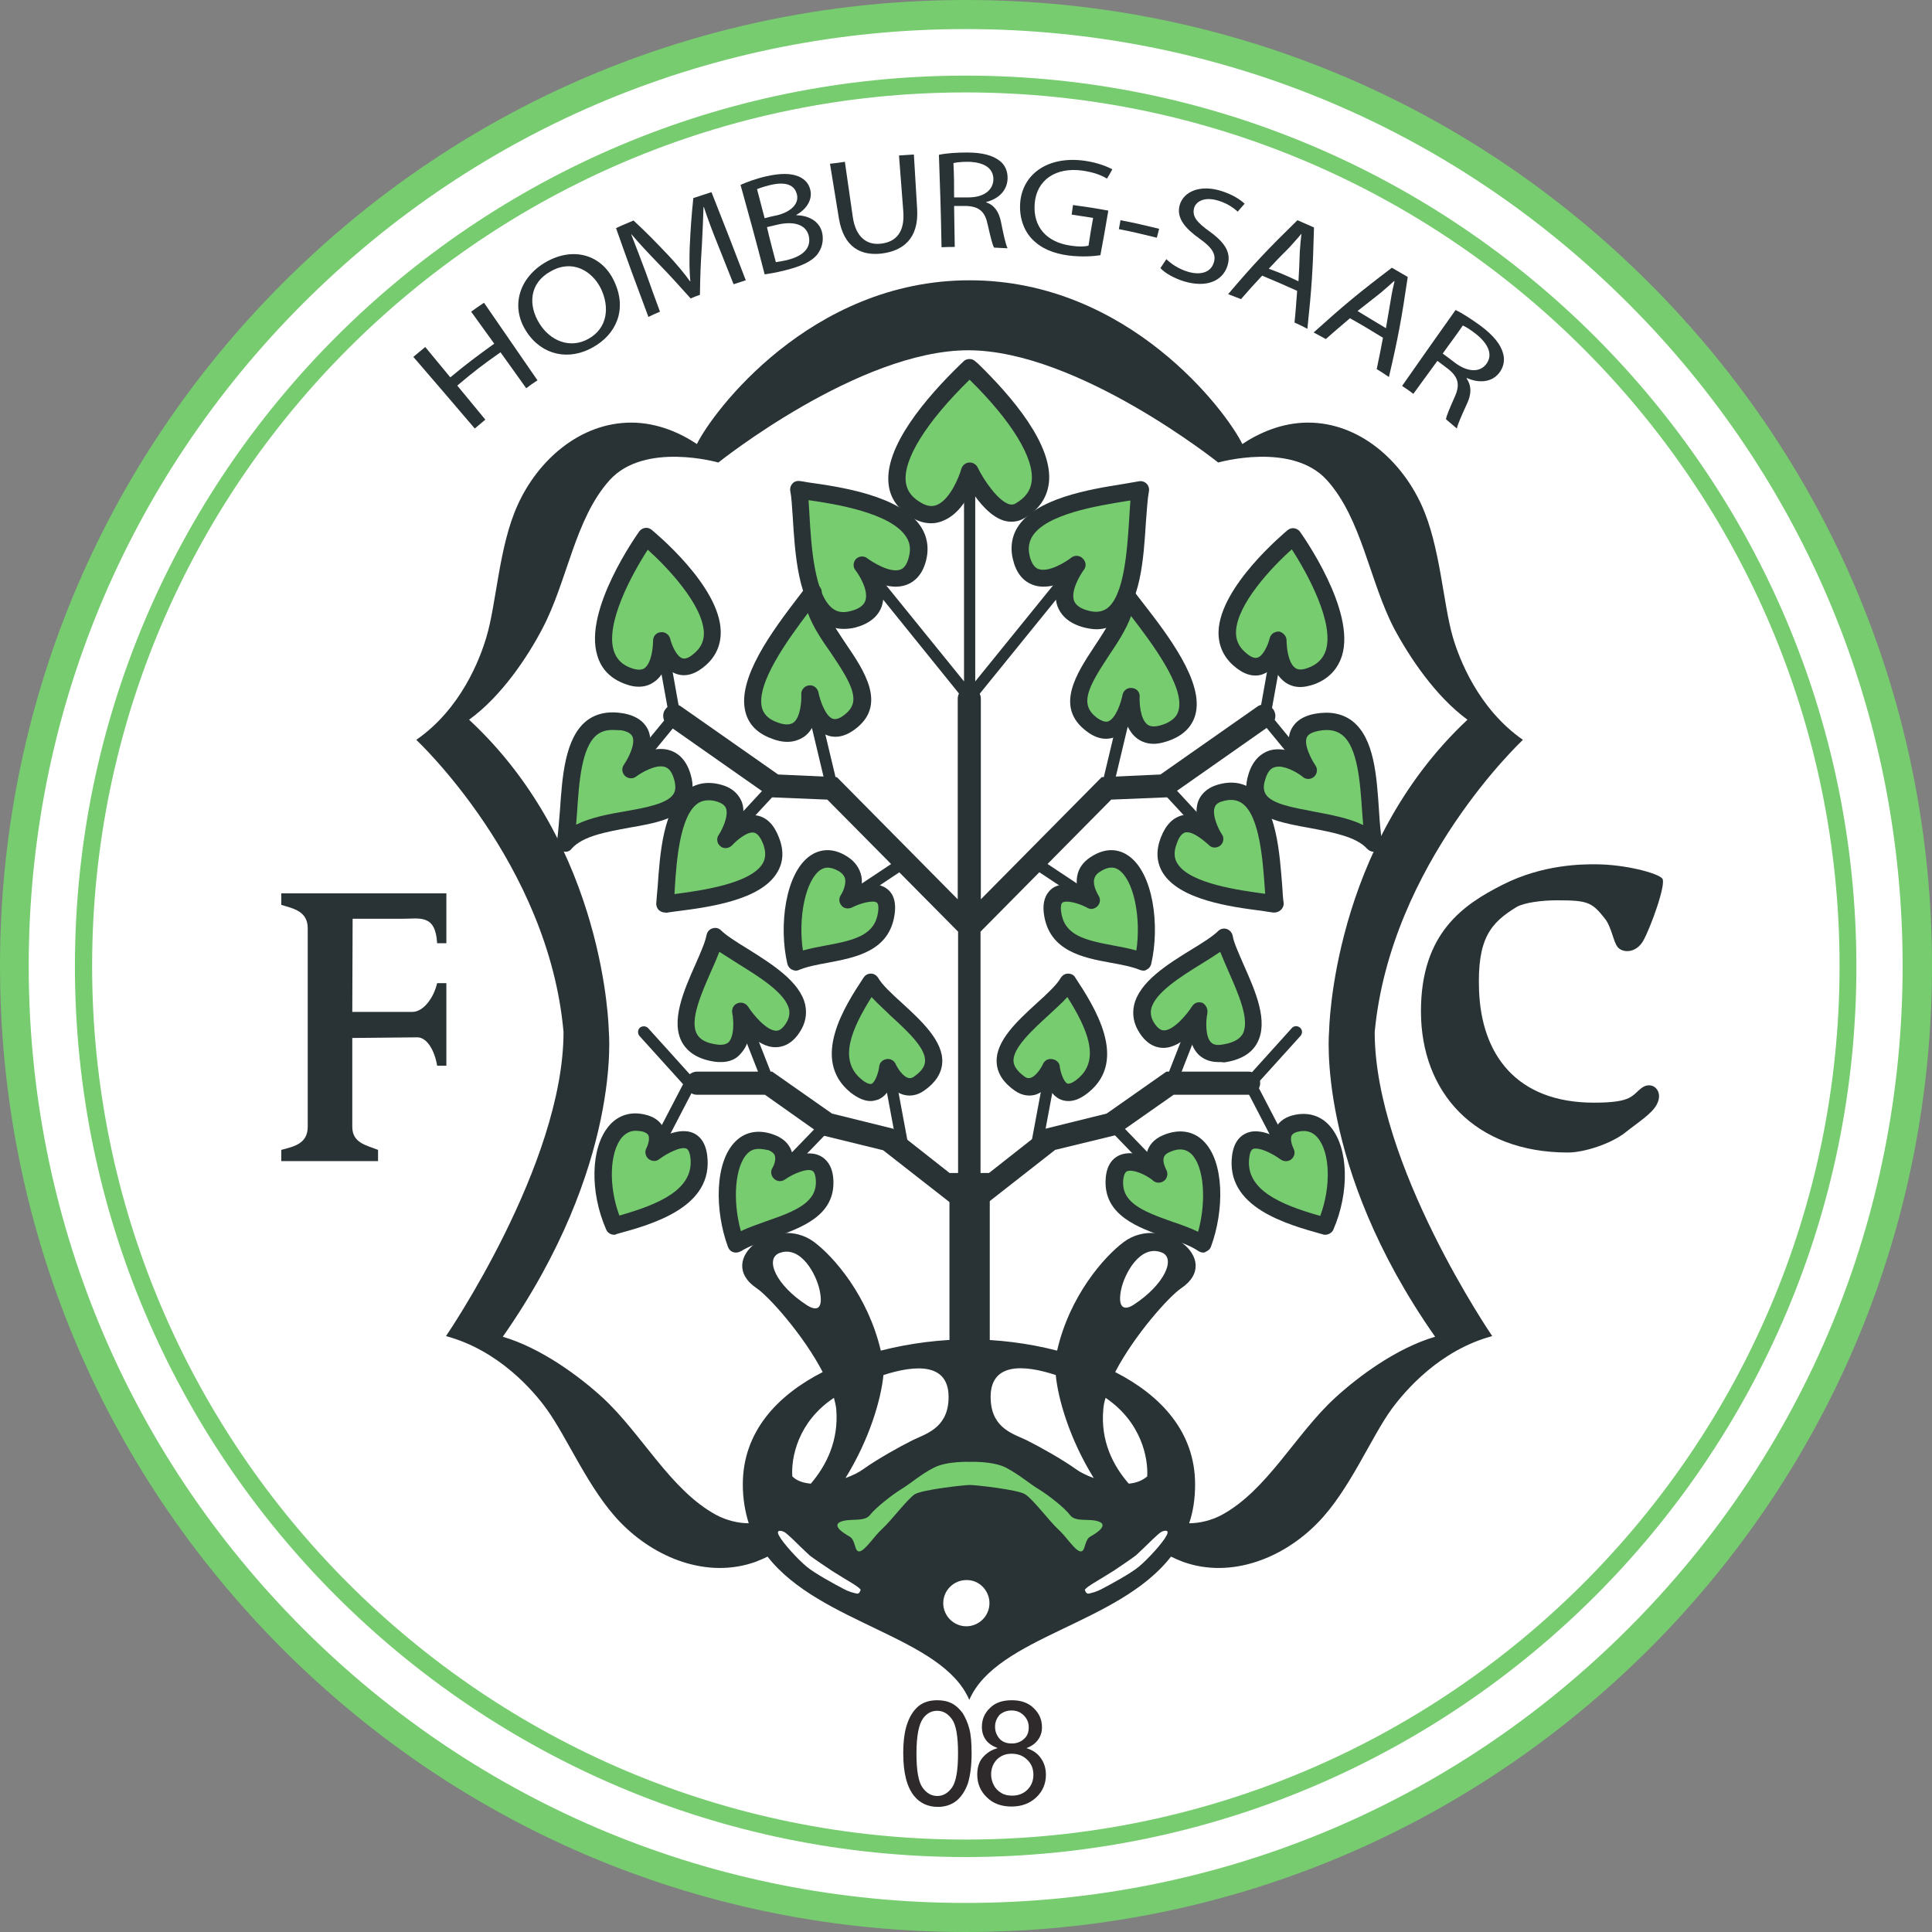 <?xml version="1.0" encoding="UTF-8"?>
<svg xmlns="http://www.w3.org/2000/svg" width="50" height="50" viewBox="0 0 50 50" fill="none">
  <rect x="0" y="0" width="50" height="50" fill="#808080" stroke="none"/>
  <g clip-path="url(#clip0_6619_532)">
    <path d="M24.991 49.624C38.593 49.624 49.615 38.602 49.615 25C49.615 11.398 38.593 0.376 24.991 0.376C11.389 0.376 0.367 11.398 0.367 25C0.367 38.602 11.398 49.624 24.991 49.624Z" fill="white"></path>
    <path d="M24.991 50C18.319 50 12.039 47.403 7.314 42.678C2.597 37.953 0 31.681 0 25C0 18.327 2.597 12.047 7.322 7.322C12.047 2.597 18.319 0 25 0C31.673 0 37.953 2.597 42.678 7.322C47.403 12.047 50 18.319 50 25C50 31.673 47.403 37.953 42.678 42.678C37.944 47.394 31.673 50 24.991 50ZM24.991 0.752C18.515 0.752 12.423 3.272 7.843 7.852C3.264 12.432 0.743 18.524 0.743 25C0.743 31.476 3.264 37.568 7.843 42.148C12.423 46.728 18.515 49.248 24.991 49.248C31.468 49.248 37.56 46.728 42.139 42.148C46.719 37.568 49.24 31.476 49.24 25C49.24 18.524 46.719 12.432 42.139 7.852C37.56 3.272 31.476 0.752 24.991 0.752Z" fill="#76CC6E"></path>
    <path d="M24.991 48.06C12.278 48.06 1.939 37.722 1.939 25.009C1.939 12.295 12.286 1.957 24.991 1.957C37.705 1.957 48.043 12.303 48.043 25.009C48.052 37.714 37.705 48.06 24.991 48.06ZM24.991 2.392C12.526 2.392 2.384 12.534 2.384 25C2.384 37.466 12.526 47.608 24.991 47.608C37.466 47.608 47.608 37.466 47.608 25C47.608 12.534 37.466 2.392 24.991 2.392Z" fill="#76CC6E"></path>
    <path d="M20.89 33.783C20.078 33.262 19.779 32.57 20.18 32.425C20.727 32.228 21.129 32.98 21.214 33.399C21.308 33.852 21.163 33.954 20.89 33.783ZM29.015 33.373C29.101 32.963 29.502 32.211 30.049 32.408C30.451 32.544 30.143 33.245 29.34 33.766C29.075 33.937 28.921 33.826 29.015 33.373ZM34.398 26.675C34.398 26.675 34.039 30.169 37.141 34.595C36.149 34.886 35.167 35.612 34.552 36.176C33.526 37.116 32.8 38.568 31.613 39.209C31.356 39.346 31.049 39.422 30.775 39.422C30.878 39.123 30.929 38.79 30.929 38.414C30.929 37.064 30.049 36.116 28.861 35.509C29.357 34.552 30.262 33.544 30.57 33.339C31.672 32.596 30.083 31.4 29.083 32.143C28.571 32.527 27.682 33.536 27.358 34.954C26.597 34.757 25.802 34.663 25.076 34.663C24.358 34.663 23.564 34.757 22.795 34.954C22.462 33.536 21.582 32.527 21.069 32.143C20.069 31.4 18.48 32.596 19.582 33.339C19.89 33.544 20.796 34.552 21.291 35.509C20.104 36.116 19.224 37.064 19.224 38.414C19.224 38.79 19.283 39.123 19.377 39.422C19.104 39.422 18.796 39.346 18.54 39.209C17.352 38.568 16.618 37.116 15.601 36.176C14.986 35.612 14.003 34.886 13.012 34.595C16.113 30.161 15.755 26.675 15.755 26.675C15.755 26.675 15.686 21.916 12.14 18.626C12.978 18.02 13.653 17.003 14.037 16.268C14.687 15.038 14.875 13.423 15.78 12.423C16.686 11.424 18.591 11.97 18.591 11.97C18.591 11.97 22.223 9.065 25.059 9.065C27.887 9.065 31.527 11.97 31.527 11.97C31.527 11.97 33.432 11.424 34.338 12.423C35.244 13.423 35.44 15.038 36.081 16.268C36.474 17.003 37.149 18.02 37.978 18.626C34.466 21.916 34.398 26.675 34.398 26.675ZM28.554 36.466C28.562 36.372 28.579 36.278 28.613 36.176C29.545 36.808 29.716 37.739 29.69 38.209C29.562 38.32 29.4 38.38 29.212 38.397C28.802 37.927 28.477 37.286 28.554 36.466ZM26.58 37.278C26.255 37.116 25.683 36.987 25.64 36.244C25.58 35.244 26.495 35.313 27.323 35.586C27.383 36.21 27.682 37.244 28.306 38.252C28.118 38.184 27.947 38.098 27.845 38.021C27.486 37.765 26.905 37.44 26.58 37.278ZM23.607 37.278C23.282 37.44 22.701 37.765 22.342 38.021C22.24 38.098 22.069 38.184 21.881 38.252C22.505 37.244 22.803 36.21 22.863 35.586C23.684 35.321 24.606 35.244 24.547 36.244C24.504 36.979 23.931 37.116 23.607 37.278ZM20.984 38.397C20.796 38.38 20.625 38.329 20.505 38.209C20.471 37.739 20.642 36.799 21.582 36.176C21.607 36.278 21.633 36.372 21.642 36.466C21.71 37.286 21.385 37.927 20.984 38.397ZM39.413 19.147C38.251 18.336 37.764 17.046 37.602 16.499C37.346 15.627 37.277 14.14 36.79 13.072C36.261 11.911 35.175 10.937 33.851 10.937C33.159 10.937 32.561 11.218 32.151 11.492C31.758 10.672 29.22 7.254 25.093 7.254C20.966 7.254 18.429 10.68 18.036 11.492C17.626 11.218 17.028 10.937 16.336 10.937C15.011 10.937 13.918 11.911 13.396 13.072C12.909 14.14 12.85 15.627 12.585 16.499C12.422 17.046 11.935 18.344 10.773 19.147C10.773 19.147 14.2 22.343 14.584 26.709C14.584 30.135 11.542 34.578 11.542 34.578C12.909 34.945 13.807 35.996 14.14 36.458C14.678 37.193 15.242 38.568 16.062 39.405C16.951 40.32 18.301 40.866 19.548 40.422C19.659 40.379 19.762 40.337 19.864 40.285C21.223 42.028 24.384 42.353 25.085 43.993C25.794 42.353 28.947 42.037 30.305 40.285C30.408 40.337 30.51 40.379 30.621 40.422C31.869 40.866 33.219 40.32 34.107 39.405C34.928 38.568 35.483 37.193 36.021 36.458C36.363 35.996 37.252 34.945 38.619 34.578C38.619 34.578 35.577 30.135 35.577 26.709C35.987 22.343 39.413 19.147 39.413 19.147Z" fill="#293235"></path>
    <path d="M25.615 30.357H24.572V37.662H25.615V30.357Z" fill="#293235"></path>
    <path d="M25.093 12.193C25.093 12.193 24.666 13.688 23.769 13.226C22.026 12.321 24.905 9.698 25.093 9.51C25.316 9.732 28.067 12.261 26.384 13.226C25.768 13.585 25.093 12.193 25.093 12.193Z" fill="#76CC6E"></path>
    <path d="M24.102 13.542C23.957 13.542 23.812 13.508 23.666 13.431C23.282 13.226 23.051 12.936 23 12.56C22.863 11.586 23.948 10.304 24.888 9.398C24.914 9.381 24.922 9.364 24.931 9.356C25.016 9.27 25.162 9.27 25.247 9.356C25.256 9.364 25.273 9.381 25.298 9.398C26.204 10.278 27.264 11.526 27.144 12.508C27.093 12.893 26.879 13.2 26.503 13.414C26.341 13.508 26.161 13.525 25.982 13.474C25.64 13.371 25.332 13.004 25.136 12.696C24.999 12.978 24.769 13.32 24.435 13.465C24.324 13.517 24.213 13.542 24.102 13.542ZM25.093 9.826C23.957 10.936 23.359 11.91 23.444 12.491C23.479 12.722 23.615 12.893 23.872 13.03C24.017 13.107 24.136 13.115 24.256 13.064C24.589 12.919 24.82 12.346 24.88 12.133C24.905 12.047 24.982 11.979 25.076 11.97C25.17 11.962 25.256 12.013 25.298 12.09C25.452 12.415 25.82 12.953 26.11 13.047C26.17 13.064 26.23 13.064 26.281 13.03C26.537 12.884 26.674 12.696 26.7 12.449C26.768 11.859 26.187 10.902 25.093 9.826Z" fill="#293235"></path>
    <path d="M22.308 14.61C22.308 14.61 23.171 15.738 22.061 16.029C20.6 16.396 20.813 13.32 20.668 12.679C21.258 12.773 24.222 13.038 23.727 14.525C23.411 15.473 22.308 14.61 22.308 14.61Z" fill="#76CC6E"></path>
    <path d="M21.83 16.276C21.634 16.276 21.454 16.217 21.3 16.106C20.651 15.636 20.574 14.32 20.515 13.363C20.497 13.081 20.48 12.842 20.455 12.722C20.438 12.654 20.455 12.577 20.506 12.517C20.557 12.457 20.634 12.44 20.702 12.449C20.754 12.457 20.822 12.466 20.907 12.483C21.694 12.594 23.326 12.816 23.847 13.653C24.017 13.935 24.052 14.252 23.941 14.593C23.821 14.961 23.59 15.097 23.419 15.149C23.223 15.209 23.009 15.183 22.821 15.123C22.873 15.302 22.881 15.499 22.821 15.687C22.727 15.96 22.488 16.148 22.129 16.242C22.018 16.268 21.916 16.276 21.83 16.276ZM20.925 12.944C20.933 13.064 20.942 13.192 20.95 13.346C20.993 14.115 21.078 15.405 21.557 15.755C21.677 15.841 21.822 15.866 22.01 15.815C22.223 15.764 22.351 15.67 22.394 15.55C22.488 15.285 22.232 14.875 22.138 14.756C22.07 14.67 22.078 14.542 22.155 14.465C22.232 14.388 22.36 14.38 22.445 14.448C22.582 14.551 23.018 14.824 23.283 14.747C23.317 14.739 23.436 14.704 23.505 14.474C23.573 14.26 23.565 14.072 23.462 13.91C23.078 13.269 21.582 13.038 20.925 12.944Z" fill="#293235"></path>
    <path d="M20.959 17.968C20.959 17.968 21.052 19.335 19.985 18.883C18.6 18.293 20.412 16.165 21.027 15.328C20.993 16.456 23.086 17.849 21.992 18.686C21.206 19.293 20.959 17.968 20.959 17.968Z" fill="#76CC6E"></path>
    <path d="M20.378 19.199C20.233 19.199 20.079 19.164 19.9 19.087C19.575 18.951 19.37 18.729 19.293 18.43C19.062 17.558 20.011 16.302 20.643 15.473C20.72 15.371 20.797 15.277 20.857 15.191C20.917 15.114 21.019 15.08 21.113 15.114C21.207 15.149 21.267 15.234 21.267 15.328C21.258 15.721 21.583 16.2 21.891 16.661C22.369 17.362 22.959 18.242 22.138 18.865C21.814 19.113 21.557 19.087 21.404 19.028C21.267 18.976 21.147 18.874 21.062 18.754C21.002 18.874 20.925 18.985 20.805 19.07C20.669 19.156 20.532 19.199 20.378 19.199ZM20.908 15.866C20.387 16.558 19.558 17.695 19.72 18.319C19.763 18.481 19.883 18.601 20.071 18.677C20.276 18.763 20.43 18.771 20.532 18.703C20.712 18.575 20.746 18.156 20.737 17.977C20.729 17.857 20.814 17.755 20.934 17.738C21.053 17.721 21.156 17.806 21.181 17.917C21.216 18.105 21.352 18.524 21.549 18.601C21.626 18.626 21.728 18.601 21.856 18.498C22.292 18.165 22.07 17.738 21.506 16.9C21.275 16.576 21.036 16.217 20.908 15.866Z" fill="#293235"></path>
    <path d="M17.114 16.576C17.114 16.576 17.148 17.823 16.26 17.498C14.577 16.883 16.721 13.893 16.721 13.893C16.721 13.893 19.293 15.986 18.123 17.046C17.388 17.712 17.114 16.576 17.114 16.576Z" fill="#76CC6E"></path>
    <path d="M16.533 17.772C16.431 17.772 16.32 17.755 16.183 17.703C15.807 17.567 15.559 17.319 15.457 16.96C15.098 15.789 16.482 13.841 16.542 13.756C16.576 13.705 16.636 13.671 16.696 13.662C16.756 13.653 16.815 13.671 16.867 13.713C16.935 13.773 18.627 15.157 18.652 16.336C18.661 16.678 18.533 16.977 18.276 17.208C18.02 17.438 17.764 17.524 17.524 17.447C17.405 17.413 17.311 17.336 17.225 17.25C17.166 17.404 17.072 17.549 16.935 17.643C16.841 17.712 16.713 17.772 16.533 17.772ZM16.764 14.226C16.354 14.858 15.662 16.131 15.884 16.84C15.952 17.054 16.098 17.208 16.345 17.293C16.567 17.37 16.653 17.31 16.679 17.293C16.858 17.165 16.901 16.763 16.901 16.584C16.901 16.473 16.978 16.37 17.097 16.362C17.208 16.345 17.319 16.422 17.345 16.533C17.388 16.712 17.516 16.994 17.661 17.037C17.764 17.071 17.892 16.977 17.986 16.892C18.148 16.746 18.225 16.576 18.216 16.362C18.182 15.644 17.277 14.687 16.764 14.226Z" fill="#293235"></path>
    <path d="M16.319 19.925C16.319 19.925 17.361 19.113 17.652 20.113C18.053 21.488 15.422 20.924 14.627 21.822C14.806 20.668 14.559 18.404 16.105 18.695C17.079 18.874 16.319 19.925 16.319 19.925Z" fill="#76CC6E"></path>
    <path d="M14.636 22.044C14.602 22.044 14.568 22.035 14.542 22.018C14.457 21.975 14.405 21.881 14.414 21.779C14.448 21.548 14.465 21.275 14.491 20.976C14.551 20.096 14.619 19.096 15.183 18.652C15.439 18.455 15.764 18.395 16.148 18.464C16.55 18.541 16.712 18.746 16.781 18.908C16.849 19.079 16.84 19.258 16.798 19.429C16.969 19.378 17.165 19.361 17.345 19.421C17.524 19.48 17.755 19.634 17.874 20.044C17.96 20.335 17.934 20.574 17.815 20.779C17.558 21.189 16.943 21.309 16.285 21.42C15.696 21.531 15.089 21.634 14.799 21.958C14.756 22.018 14.696 22.044 14.636 22.044ZM15.849 18.891C15.687 18.891 15.559 18.934 15.456 19.011C15.046 19.327 14.986 20.258 14.935 21.01C14.927 21.121 14.918 21.232 14.91 21.343C15.286 21.155 15.747 21.07 16.2 20.993C16.73 20.899 17.276 20.796 17.43 20.549C17.49 20.454 17.49 20.335 17.447 20.173C17.37 19.899 17.251 19.865 17.208 19.848C16.969 19.771 16.576 20.01 16.465 20.096C16.379 20.164 16.251 20.155 16.174 20.079C16.097 20.002 16.08 19.882 16.148 19.788C16.251 19.643 16.448 19.267 16.371 19.07C16.336 18.985 16.234 18.925 16.072 18.899C15.995 18.899 15.918 18.891 15.849 18.891Z" fill="#293235"></path>
    <path d="M18.772 21.719C18.772 21.719 19.583 20.788 19.951 21.762C20.472 23.12 17.917 23.283 17.208 23.394C17.302 22.471 17.259 20.13 18.626 20.531C19.404 20.762 18.772 21.719 18.772 21.719Z" fill="#76CC6E"></path>
    <path d="M17.207 23.616C17.147 23.616 17.096 23.59 17.053 23.556C17.002 23.505 16.977 23.436 16.985 23.368C16.994 23.257 17.002 23.112 17.019 22.966C17.079 22.086 17.164 20.873 17.805 20.429C18.053 20.258 18.352 20.215 18.694 20.318C19.01 20.412 19.138 20.608 19.198 20.754C19.241 20.873 19.249 21.01 19.232 21.138C19.343 21.104 19.463 21.087 19.582 21.104C19.839 21.147 20.035 21.343 20.163 21.685C20.292 22.018 20.274 22.317 20.112 22.582C19.685 23.3 18.335 23.479 17.523 23.582C17.412 23.599 17.318 23.607 17.241 23.624C17.233 23.616 17.224 23.616 17.207 23.616ZM18.335 20.711C18.233 20.711 18.139 20.736 18.053 20.796C17.592 21.121 17.506 22.3 17.463 23.001C17.463 23.043 17.455 23.095 17.455 23.137C17.463 23.137 17.463 23.137 17.472 23.137C18.104 23.052 19.412 22.881 19.736 22.351C19.822 22.206 19.822 22.044 19.753 21.847C19.702 21.719 19.625 21.574 19.514 21.548C19.335 21.514 19.061 21.753 18.95 21.873C18.873 21.958 18.737 21.975 18.651 21.907C18.557 21.839 18.532 21.702 18.6 21.608C18.677 21.497 18.865 21.121 18.788 20.916C18.771 20.873 18.728 20.805 18.583 20.754C18.48 20.719 18.412 20.711 18.335 20.711Z" fill="#293235"></path>
    <path d="M19.164 26.171C19.164 26.171 19.403 27.384 18.531 27.256C16.874 27.008 18.369 25.026 18.497 24.248C19.044 24.795 21.18 25.572 20.505 26.615C19.967 27.444 19.164 26.171 19.164 26.171Z" fill="#76CC6E"></path>
    <path d="M18.66 27.486C18.608 27.486 18.557 27.486 18.506 27.478C18.087 27.418 17.805 27.247 17.651 26.974C17.352 26.427 17.694 25.641 18.002 24.949C18.13 24.658 18.25 24.385 18.284 24.205C18.301 24.12 18.352 24.052 18.438 24.026C18.515 24 18.6 24.017 18.66 24.077C18.788 24.205 19.053 24.376 19.335 24.547C19.976 24.949 20.702 25.402 20.838 26C20.89 26.247 20.847 26.487 20.693 26.717C20.488 27.034 20.24 27.102 20.07 27.102C19.813 27.102 19.582 26.948 19.395 26.777C19.369 26.948 19.3 27.128 19.172 27.264C19.078 27.384 18.916 27.486 18.66 27.486ZM18.617 24.633C18.557 24.786 18.489 24.949 18.403 25.137C18.156 25.701 17.84 26.41 18.036 26.76C18.113 26.905 18.284 26.999 18.566 27.034C18.762 27.059 18.831 26.991 18.856 26.974C19.002 26.82 18.993 26.427 18.95 26.213C18.933 26.111 18.984 26 19.087 25.965C19.189 25.923 19.3 25.965 19.36 26.051C19.488 26.256 19.839 26.675 20.087 26.675C20.121 26.675 20.215 26.675 20.334 26.495C20.42 26.367 20.445 26.239 20.42 26.119C20.326 25.701 19.651 25.282 19.113 24.949C18.925 24.829 18.762 24.727 18.617 24.633Z" fill="#293235"></path>
    <path d="M21.942 23.291C21.942 23.291 23.061 22.719 22.95 23.624C22.805 24.761 21.395 24.564 20.609 24.898C20.284 23.505 20.831 21.694 21.857 22.377C22.343 22.71 21.942 23.291 21.942 23.291Z" fill="#76CC6E"></path>
    <path d="M20.6 25.12C20.565 25.12 20.531 25.111 20.497 25.094C20.437 25.068 20.395 25.009 20.378 24.949C20.147 23.958 20.326 22.591 20.967 22.146C21.138 22.027 21.497 21.873 21.958 22.189C22.137 22.309 22.249 22.48 22.291 22.668C22.308 22.753 22.308 22.838 22.3 22.915C22.514 22.864 22.761 22.864 22.941 22.992C23.069 23.078 23.206 23.266 23.154 23.65C23.026 24.616 22.146 24.778 21.428 24.915C21.146 24.966 20.882 25.017 20.677 25.102C20.659 25.111 20.634 25.12 20.6 25.12ZM21.42 22.454C21.334 22.454 21.275 22.488 21.232 22.514C20.847 22.779 20.651 23.744 20.779 24.598C20.967 24.547 21.172 24.505 21.369 24.47C22.163 24.325 22.65 24.188 22.727 23.59C22.744 23.471 22.727 23.385 22.693 23.36C22.59 23.283 22.24 23.385 22.044 23.488C21.95 23.53 21.838 23.513 21.779 23.436C21.71 23.36 21.702 23.248 21.762 23.163C21.804 23.103 21.898 22.907 21.873 22.753C21.856 22.676 21.813 22.616 21.727 22.556C21.599 22.48 21.497 22.454 21.42 22.454Z" fill="#293235"></path>
    <path d="M22.983 27.623C22.983 27.623 22.855 28.665 22.155 28.093C21.266 27.367 22.061 26.153 22.539 25.41C22.958 26.119 25 27.187 23.804 28.025C23.317 28.375 22.983 27.623 22.983 27.623Z" fill="#76CC6E"></path>
    <path d="M22.53 28.495C22.368 28.495 22.197 28.418 22.009 28.272C20.967 27.418 21.864 26.034 22.351 25.299C22.394 25.231 22.462 25.197 22.539 25.197C22.616 25.197 22.684 25.239 22.727 25.308C22.83 25.487 23.077 25.718 23.342 25.957C23.846 26.418 24.419 26.948 24.385 27.503C24.367 27.777 24.214 28.016 23.923 28.221C23.71 28.375 23.513 28.366 23.385 28.332C23.257 28.298 23.146 28.221 23.052 28.127C22.983 28.264 22.872 28.401 22.718 28.46C22.659 28.477 22.599 28.495 22.53 28.495ZM22.556 25.803C22.044 26.623 21.685 27.427 22.291 27.931C22.402 28.025 22.505 28.067 22.556 28.05C22.65 28.008 22.736 27.76 22.753 27.606C22.761 27.503 22.838 27.427 22.941 27.41C23.043 27.392 23.137 27.444 23.18 27.538C23.223 27.64 23.368 27.862 23.505 27.896C23.539 27.905 23.59 27.914 23.667 27.854C23.846 27.726 23.932 27.606 23.94 27.469C23.966 27.119 23.453 26.658 23.043 26.282C22.872 26.111 22.693 25.957 22.556 25.803Z" fill="#293235"></path>
    <path d="M20.189 30.357C20.189 30.357 21.274 29.622 21.343 30.519C21.428 31.664 19.762 31.707 19.044 32.194C18.557 30.878 18.848 29.118 19.984 29.588C20.539 29.81 20.189 30.357 20.189 30.357Z" fill="#76CC6E"></path>
    <path d="M19.054 32.416C19.028 32.416 19.011 32.416 18.986 32.408C18.917 32.391 18.866 32.339 18.84 32.271C18.499 31.348 18.482 30.067 19.046 29.528C19.31 29.272 19.678 29.221 20.071 29.383C20.344 29.494 20.447 29.674 20.489 29.802C20.506 29.844 20.515 29.896 20.515 29.938C20.737 29.853 21.002 29.802 21.224 29.913C21.361 29.981 21.54 30.143 21.566 30.511C21.634 31.468 20.72 31.784 19.985 32.04C19.669 32.151 19.379 32.254 19.174 32.382C19.139 32.399 19.097 32.416 19.054 32.416ZM19.635 29.733C19.524 29.733 19.43 29.767 19.353 29.844C19.02 30.161 18.951 31.066 19.174 31.861C19.37 31.767 19.601 31.69 19.831 31.605C20.635 31.331 21.156 31.1 21.113 30.528C21.105 30.442 21.087 30.331 21.019 30.297C20.874 30.229 20.515 30.383 20.31 30.528C20.224 30.588 20.105 30.579 20.028 30.502C19.951 30.425 19.934 30.314 19.994 30.22C20.02 30.178 20.088 30.024 20.054 29.913C20.045 29.887 20.028 29.827 19.891 29.767C19.806 29.75 19.72 29.733 19.635 29.733Z" fill="#293235"></path>
    <path d="M16.917 29.827C16.917 29.827 17.96 29.024 18.079 29.921C18.233 31.058 16.858 31.459 15.892 31.733C15.328 30.451 15.627 28.802 16.669 29.067C17.242 29.221 16.917 29.827 16.917 29.827Z" fill="#76CC6E"></path>
    <path d="M15.892 31.955C15.807 31.955 15.721 31.904 15.687 31.818C15.26 30.844 15.285 29.699 15.755 29.144C15.995 28.853 16.345 28.751 16.721 28.853C17.003 28.922 17.122 29.084 17.182 29.204C17.208 29.264 17.225 29.323 17.233 29.383C17.447 29.289 17.703 29.229 17.925 29.315C18.071 29.375 18.25 29.52 18.301 29.887C18.481 31.237 16.9 31.681 15.952 31.938C15.935 31.955 15.909 31.955 15.892 31.955ZM16.456 29.264C16.311 29.264 16.2 29.323 16.097 29.434C15.772 29.819 15.747 30.699 16.029 31.459C17.046 31.169 17.977 30.784 17.866 29.947C17.857 29.862 17.823 29.75 17.763 29.725C17.618 29.665 17.268 29.845 17.063 29.998C16.977 30.067 16.866 30.058 16.781 29.99C16.704 29.921 16.678 29.81 16.729 29.716C16.764 29.648 16.823 29.477 16.781 29.383C16.772 29.366 16.746 29.315 16.618 29.281C16.558 29.272 16.507 29.264 16.456 29.264Z" fill="#293235"></path>
    <path d="M27.88 14.61C27.88 14.61 27.017 15.738 28.136 16.029C29.597 16.396 29.358 13.551 29.529 12.679C28.846 12.833 25.975 13.038 26.47 14.534C26.778 15.473 27.88 14.61 27.88 14.61Z" fill="#76CC6E"></path>
    <path d="M28.375 16.285C28.281 16.285 28.178 16.268 28.067 16.242C27.7 16.148 27.469 15.96 27.367 15.687C27.298 15.499 27.315 15.303 27.367 15.123C27.179 15.183 26.965 15.209 26.769 15.149C26.598 15.097 26.367 14.961 26.247 14.593C26.136 14.252 26.162 13.935 26.324 13.662C26.786 12.893 28.212 12.662 29.067 12.526C29.229 12.5 29.375 12.474 29.468 12.457C29.545 12.44 29.622 12.466 29.674 12.517C29.725 12.568 29.75 12.645 29.733 12.722C29.699 12.902 29.682 13.184 29.657 13.5C29.597 14.457 29.52 15.661 28.905 16.106C28.759 16.225 28.58 16.285 28.375 16.285ZM28.05 14.747C27.956 14.875 27.708 15.285 27.794 15.542C27.837 15.661 27.965 15.755 28.178 15.807C28.375 15.858 28.52 15.832 28.648 15.747C29.093 15.422 29.169 14.252 29.221 13.474C29.229 13.286 29.246 13.107 29.255 12.953C29.221 12.961 29.178 12.961 29.135 12.97C28.409 13.09 27.059 13.303 26.709 13.893C26.615 14.055 26.598 14.235 26.666 14.457C26.743 14.687 26.854 14.722 26.888 14.73C27.153 14.816 27.597 14.534 27.726 14.431C27.811 14.363 27.939 14.371 28.016 14.448C28.11 14.534 28.119 14.662 28.05 14.747Z" fill="#293235"></path>
    <path d="M29.272 18.02C29.272 18.02 29.178 19.387 30.246 18.934C31.631 18.344 29.759 16.251 29.144 15.414C29.178 16.541 27.145 17.9 28.238 18.746C29.024 19.335 29.272 18.02 29.272 18.02Z" fill="#76CC6E"></path>
    <path d="M29.861 19.25C29.708 19.25 29.562 19.207 29.443 19.122C29.323 19.036 29.246 18.925 29.186 18.806C29.101 18.925 28.982 19.028 28.845 19.079C28.682 19.139 28.426 19.164 28.11 18.917C27.29 18.293 27.862 17.43 28.324 16.729C28.623 16.276 28.939 15.807 28.922 15.414C28.922 15.32 28.982 15.226 29.076 15.2C29.169 15.166 29.272 15.2 29.332 15.277C29.4 15.379 29.494 15.491 29.597 15.627C30.22 16.43 31.16 17.652 30.938 18.489C30.861 18.78 30.656 19.002 30.331 19.139C30.161 19.207 29.998 19.25 29.861 19.25ZM29.494 18.028C29.486 18.173 29.503 18.609 29.699 18.754C29.793 18.823 29.947 18.814 30.161 18.729C30.357 18.643 30.468 18.532 30.502 18.378C30.665 17.763 29.776 16.601 29.272 15.943C29.144 16.294 28.922 16.635 28.691 16.977C28.144 17.806 27.939 18.225 28.375 18.566C28.503 18.66 28.605 18.695 28.682 18.669C28.879 18.592 29.016 18.173 29.05 17.985C29.076 17.866 29.178 17.789 29.298 17.806C29.417 17.814 29.503 17.917 29.494 18.028Z" fill="#293235"></path>
    <path d="M33.074 16.576C33.074 16.576 33.049 17.823 33.929 17.498C35.612 16.883 33.467 13.893 33.467 13.893C33.467 13.893 30.896 15.986 32.066 17.046C32.801 17.712 33.074 16.576 33.074 16.576Z" fill="#76CC6E"></path>
    <path d="M33.654 17.78C33.475 17.78 33.347 17.72 33.253 17.652C33.116 17.549 33.022 17.413 32.962 17.259C32.886 17.344 32.783 17.413 32.663 17.456C32.424 17.532 32.168 17.447 31.912 17.216C31.655 16.986 31.527 16.686 31.536 16.345C31.57 15.174 33.253 13.781 33.321 13.722C33.373 13.679 33.432 13.662 33.492 13.671C33.552 13.679 33.612 13.713 33.646 13.764C33.706 13.85 35.09 15.798 34.731 16.968C34.62 17.319 34.381 17.575 34.005 17.712C33.877 17.755 33.757 17.78 33.654 17.78ZM33.296 16.576C33.296 16.721 33.33 17.148 33.518 17.285C33.543 17.302 33.629 17.37 33.851 17.285C34.09 17.199 34.244 17.045 34.312 16.832C34.535 16.123 33.843 14.85 33.432 14.217C32.911 14.679 32.014 15.636 31.988 16.345C31.98 16.558 32.057 16.729 32.219 16.875C32.313 16.96 32.441 17.054 32.544 17.02C32.689 16.977 32.817 16.695 32.86 16.516C32.886 16.405 32.997 16.336 33.108 16.345C33.21 16.37 33.296 16.464 33.296 16.576Z" fill="#293235"></path>
    <path d="M33.868 19.925C33.868 19.925 32.826 19.113 32.527 20.113C32.125 21.488 34.757 20.924 35.551 21.822C35.372 20.668 35.62 18.404 34.073 18.695C33.108 18.874 33.868 19.925 33.868 19.925Z" fill="#76CC6E"></path>
    <path d="M35.553 22.044C35.493 22.044 35.433 22.018 35.382 21.967C35.1 21.651 34.484 21.54 33.895 21.428C33.237 21.309 32.622 21.198 32.365 20.788C32.237 20.583 32.22 20.335 32.306 20.053C32.425 19.643 32.665 19.489 32.836 19.429C33.015 19.369 33.211 19.387 33.382 19.438C33.34 19.267 33.331 19.087 33.399 18.916C33.468 18.754 33.621 18.549 34.032 18.472C34.416 18.404 34.741 18.464 34.997 18.66C35.57 19.105 35.629 20.096 35.689 20.984C35.706 21.283 35.732 21.557 35.766 21.787C35.783 21.881 35.732 21.984 35.638 22.027C35.621 22.035 35.587 22.044 35.553 22.044ZM33.092 19.839C33.058 19.839 33.015 19.848 32.981 19.856C32.938 19.873 32.818 19.908 32.742 20.181C32.69 20.343 32.699 20.463 32.759 20.557C32.912 20.805 33.459 20.899 33.989 21.001C34.442 21.087 34.912 21.172 35.279 21.352C35.27 21.241 35.262 21.13 35.253 21.018C35.202 20.267 35.142 19.335 34.732 19.019C34.578 18.899 34.382 18.865 34.117 18.916C33.955 18.951 33.852 19.002 33.818 19.087C33.741 19.284 33.938 19.651 34.04 19.805C34.108 19.899 34.091 20.019 34.014 20.096C33.938 20.172 33.809 20.181 33.724 20.113C33.63 20.027 33.322 19.839 33.092 19.839Z" fill="#293235"></path>
    <path d="M31.417 21.719C31.417 21.719 30.605 20.788 30.238 21.762C29.716 23.12 32.271 23.283 32.98 23.394C32.886 22.471 32.929 20.13 31.562 20.531C30.784 20.762 31.417 21.719 31.417 21.719Z" fill="#76CC6E"></path>
    <path d="M32.981 23.616C32.972 23.616 32.955 23.616 32.947 23.616C32.87 23.607 32.776 23.59 32.665 23.573C31.861 23.471 30.512 23.291 30.084 22.573C29.93 22.309 29.913 22.009 30.042 21.676C30.17 21.343 30.366 21.147 30.623 21.095C30.742 21.078 30.862 21.087 30.973 21.13C30.956 21.001 30.964 20.873 31.007 20.745C31.058 20.6 31.195 20.403 31.511 20.309C31.853 20.207 32.152 20.25 32.4 20.42C33.041 20.865 33.117 22.078 33.186 22.958C33.194 23.112 33.203 23.248 33.22 23.36C33.229 23.428 33.203 23.496 33.152 23.547C33.092 23.599 33.032 23.616 32.981 23.616ZM30.725 21.54C30.717 21.54 30.7 21.54 30.691 21.54C30.571 21.557 30.494 21.71 30.452 21.839C30.375 22.035 30.383 22.206 30.469 22.343C30.785 22.872 32.101 23.043 32.724 23.129C32.733 23.129 32.733 23.129 32.742 23.129C32.742 23.086 32.733 23.035 32.733 22.992C32.682 22.291 32.605 21.112 32.144 20.788C32.007 20.694 31.844 20.677 31.639 20.736C31.486 20.779 31.451 20.848 31.434 20.899C31.366 21.095 31.528 21.454 31.622 21.591C31.691 21.685 31.665 21.822 31.571 21.89C31.477 21.958 31.349 21.95 31.272 21.856C31.152 21.753 30.905 21.54 30.725 21.54Z" fill="#293235"></path>
    <path d="M31.024 26.179C31.024 26.179 30.785 27.392 31.656 27.264C33.313 27.016 31.818 25.034 31.69 24.257C31.143 24.803 29.007 25.581 29.682 26.623C30.221 27.452 31.024 26.179 31.024 26.179Z" fill="#76CC6E"></path>
    <path d="M31.527 27.486C31.263 27.486 31.1 27.375 31.006 27.281C30.878 27.145 30.818 26.974 30.784 26.794C30.596 26.965 30.357 27.119 30.109 27.119C29.938 27.119 29.699 27.051 29.494 26.735C29.34 26.504 29.297 26.256 29.349 26.017C29.485 25.41 30.212 24.957 30.852 24.564C31.134 24.393 31.399 24.223 31.527 24.094C31.587 24.035 31.673 24.017 31.75 24.043C31.826 24.069 31.886 24.137 31.903 24.223C31.929 24.393 32.057 24.667 32.185 24.966C32.493 25.658 32.835 26.435 32.536 26.991C32.391 27.264 32.1 27.435 31.681 27.495C31.63 27.486 31.579 27.486 31.527 27.486ZM31.246 26.222C31.203 26.435 31.194 26.828 31.34 26.974C31.365 26.999 31.425 27.068 31.63 27.034C31.903 26.991 32.074 26.905 32.16 26.76C32.356 26.401 32.04 25.701 31.792 25.137C31.715 24.957 31.639 24.786 31.579 24.633C31.442 24.727 31.28 24.829 31.1 24.94C30.562 25.273 29.887 25.692 29.793 26.111C29.767 26.239 29.793 26.358 29.878 26.487C29.998 26.666 30.092 26.666 30.126 26.666C30.374 26.666 30.724 26.247 30.852 26.042C30.912 25.948 31.023 25.914 31.126 25.957C31.211 26.008 31.263 26.111 31.246 26.222Z" fill="#293235"></path>
    <path d="M28.247 23.291C28.247 23.291 27.119 22.719 27.238 23.624C27.384 24.761 28.793 24.564 29.579 24.898C29.904 23.505 29.357 21.694 28.332 22.377C27.845 22.71 28.247 23.291 28.247 23.291Z" fill="#76CC6E"></path>
    <path d="M29.588 25.12C29.563 25.12 29.528 25.111 29.503 25.102C29.298 25.017 29.024 24.966 28.742 24.915C28.033 24.786 27.145 24.616 27.016 23.65C26.965 23.274 27.11 23.086 27.23 22.992C27.41 22.864 27.657 22.872 27.871 22.915C27.862 22.838 27.862 22.753 27.879 22.668C27.914 22.471 28.033 22.309 28.213 22.189C28.683 21.873 29.033 22.027 29.204 22.146C29.845 22.591 30.024 23.949 29.793 24.949C29.776 25.017 29.733 25.068 29.674 25.094C29.657 25.111 29.622 25.12 29.588 25.12ZM27.606 23.334C27.555 23.334 27.52 23.343 27.495 23.36C27.461 23.385 27.444 23.471 27.461 23.59C27.538 24.188 28.025 24.325 28.819 24.47C29.016 24.505 29.221 24.547 29.409 24.598C29.537 23.744 29.34 22.779 28.956 22.514C28.87 22.454 28.717 22.394 28.46 22.565C28.375 22.616 28.332 22.685 28.315 22.762C28.281 22.949 28.426 23.163 28.426 23.172C28.486 23.257 28.477 23.368 28.409 23.445C28.341 23.522 28.23 23.547 28.144 23.496C27.973 23.402 27.751 23.334 27.606 23.334Z" fill="#293235"></path>
    <path d="M27.204 27.623C27.204 27.623 27.333 28.665 28.033 28.093C28.922 27.367 28.127 26.153 27.649 25.41C27.23 26.119 25.197 27.187 26.384 28.025C26.871 28.375 27.204 27.623 27.204 27.623Z" fill="#76CC6E"></path>
    <path d="M27.657 28.495C27.589 28.495 27.529 28.486 27.46 28.46C27.307 28.401 27.196 28.264 27.127 28.127C27.033 28.213 26.922 28.29 26.794 28.332C26.666 28.366 26.469 28.375 26.256 28.221C25.965 28.016 25.811 27.777 25.794 27.503C25.76 26.939 26.333 26.418 26.837 25.957C27.102 25.718 27.349 25.487 27.452 25.308C27.495 25.239 27.563 25.197 27.64 25.197C27.717 25.197 27.794 25.231 27.828 25.299C28.315 26.042 29.212 27.427 28.17 28.272C27.99 28.418 27.819 28.495 27.657 28.495ZM27.426 27.597C27.443 27.751 27.529 27.999 27.623 28.042C27.674 28.059 27.777 28.016 27.888 27.922C28.494 27.427 28.136 26.615 27.623 25.803C27.486 25.957 27.307 26.111 27.127 26.282C26.717 26.658 26.204 27.128 26.23 27.469C26.239 27.597 26.333 27.726 26.504 27.854C26.581 27.914 26.632 27.905 26.666 27.896C26.803 27.862 26.948 27.64 26.991 27.538C27.033 27.444 27.127 27.392 27.23 27.41C27.341 27.427 27.418 27.503 27.426 27.597Z" fill="#293235"></path>
    <path d="M29.998 30.357C29.998 30.357 28.913 29.614 28.845 30.52C28.759 31.664 30.426 31.707 31.143 32.194C31.63 30.878 31.34 29.118 30.203 29.588C29.648 29.81 29.998 30.357 29.998 30.357Z" fill="#76CC6E"></path>
    <path d="M31.135 32.416C31.093 32.416 31.05 32.399 31.007 32.373C30.811 32.237 30.512 32.134 30.204 32.032C29.469 31.775 28.547 31.459 28.615 30.502C28.64 30.135 28.811 29.973 28.957 29.904C29.179 29.802 29.444 29.844 29.666 29.93C29.666 29.887 29.683 29.836 29.692 29.793C29.734 29.665 29.837 29.486 30.11 29.375C30.503 29.212 30.871 29.263 31.135 29.52C31.699 30.058 31.682 31.34 31.34 32.262C31.315 32.331 31.264 32.373 31.195 32.399C31.187 32.416 31.161 32.416 31.135 32.416ZM29.247 30.297C29.213 30.297 29.187 30.306 29.162 30.314C29.102 30.349 29.076 30.451 29.068 30.545C29.025 31.117 29.546 31.34 30.349 31.622C30.58 31.698 30.811 31.784 31.007 31.878C31.229 31.075 31.161 30.178 30.828 29.861C30.691 29.733 30.512 29.708 30.281 29.81C30.144 29.87 30.127 29.93 30.119 29.956C30.084 30.067 30.153 30.212 30.178 30.263C30.23 30.349 30.221 30.468 30.144 30.545C30.067 30.613 29.956 30.631 29.862 30.571C29.7 30.425 29.418 30.297 29.247 30.297Z" fill="#293235"></path>
    <path d="M33.27 29.827C33.27 29.827 32.228 29.024 32.108 29.921C31.955 31.058 33.33 31.459 34.296 31.733C34.86 30.451 34.561 28.811 33.518 29.067C32.946 29.221 33.27 29.827 33.27 29.827Z" fill="#76CC6E"></path>
    <path d="M34.297 31.955C34.279 31.955 34.254 31.955 34.237 31.946C33.288 31.681 31.708 31.246 31.887 29.896C31.938 29.528 32.118 29.383 32.263 29.323C32.485 29.229 32.742 29.298 32.955 29.392C32.964 29.332 32.981 29.272 33.006 29.212C33.058 29.093 33.186 28.93 33.468 28.862C33.844 28.768 34.194 28.87 34.433 29.161C34.903 29.716 34.929 30.861 34.502 31.835C34.467 31.904 34.382 31.955 34.297 31.955ZM32.502 29.725C32.477 29.725 32.451 29.725 32.434 29.733C32.366 29.759 32.34 29.87 32.331 29.956C32.22 30.793 33.143 31.177 34.168 31.468C34.45 30.707 34.425 29.827 34.1 29.443C33.972 29.289 33.801 29.238 33.587 29.289C33.459 29.323 33.434 29.375 33.425 29.392C33.382 29.486 33.442 29.657 33.476 29.725C33.528 29.819 33.502 29.93 33.425 29.998C33.348 30.067 33.228 30.067 33.143 30.007C32.955 29.87 32.673 29.725 32.502 29.725Z" fill="#293235"></path>
    <path d="M25.094 31.434C25.017 31.434 24.948 31.408 24.889 31.357L22.855 29.768L21.283 29.383L19.796 28.332H18.036C17.874 28.332 17.737 28.195 17.737 28.033C17.737 27.871 17.874 27.734 18.036 27.734H19.984L21.531 28.819L23.12 29.212L25.085 30.759L27.05 29.212L28.64 28.819L30.186 27.734H32.313C32.476 27.734 32.613 27.871 32.613 28.033C32.613 28.195 32.476 28.332 32.313 28.332H30.374L28.887 29.375L27.307 29.759L25.256 31.365C25.222 31.408 25.162 31.434 25.094 31.434ZM25.094 30.656C24.931 30.656 24.795 30.52 24.795 30.357V24.111L21.411 20.694L19.95 20.634L17.293 18.771C17.156 18.677 17.122 18.489 17.216 18.361C17.31 18.225 17.498 18.19 17.626 18.284L20.138 20.044L21.659 20.113L24.786 23.274V18.079C24.786 17.917 24.923 17.78 25.085 17.78C25.248 17.78 25.384 17.917 25.384 18.079V23.274L28.511 20.113L30.032 20.044L32.544 18.284C32.681 18.19 32.86 18.225 32.954 18.361C33.048 18.498 33.014 18.677 32.877 18.771L30.22 20.634L28.759 20.694L25.376 24.111V30.357C25.393 30.52 25.256 30.656 25.094 30.656Z" fill="#293235"></path>
    <path d="M29.998 30.502C29.956 30.502 29.921 30.485 29.896 30.46L28.683 29.204C28.623 29.144 28.623 29.05 28.683 28.99C28.742 28.93 28.836 28.93 28.896 28.99L30.109 30.246C30.169 30.306 30.169 30.4 30.109 30.46C30.067 30.494 30.032 30.502 29.998 30.502ZM20.19 30.502C20.155 30.502 20.113 30.485 20.087 30.46C20.027 30.4 20.027 30.306 20.087 30.246L21.3 28.99C21.36 28.93 21.454 28.93 21.514 28.99C21.574 29.05 21.574 29.144 21.514 29.204L20.301 30.46C20.275 30.485 20.232 30.502 20.19 30.502ZM33.271 29.981C33.219 29.981 33.168 29.956 33.142 29.904L32.211 28.11C32.203 28.102 32.203 28.093 32.203 28.084C32.194 28.067 32.194 28.042 32.194 28.016C32.194 27.999 32.203 27.973 32.22 27.956C32.228 27.948 32.228 27.939 32.237 27.931L33.433 26.606C33.484 26.547 33.578 26.538 33.647 26.598C33.706 26.649 33.715 26.743 33.655 26.811L32.527 28.059L33.416 29.768C33.45 29.845 33.425 29.93 33.356 29.964C33.313 29.973 33.288 29.981 33.271 29.981ZM16.917 29.981C16.892 29.981 16.875 29.973 16.849 29.964C16.772 29.93 16.746 29.836 16.789 29.768L17.678 28.059L16.55 26.811C16.499 26.752 16.499 26.658 16.558 26.598C16.618 26.547 16.712 26.547 16.772 26.606L17.968 27.931C17.977 27.939 17.977 27.948 17.985 27.956C17.994 27.973 18.002 27.999 18.011 28.016C18.011 28.033 18.011 28.059 18.002 28.076C18.002 28.084 17.994 28.093 17.994 28.102L17.062 29.896C17.028 29.947 16.977 29.981 16.917 29.981ZM26.803 29.93C26.794 29.93 26.786 29.93 26.777 29.93C26.7 29.913 26.64 29.836 26.657 29.759L27.059 27.606C27.076 27.529 27.153 27.469 27.23 27.486C27.307 27.503 27.367 27.58 27.35 27.657L26.948 29.81C26.939 29.879 26.88 29.93 26.803 29.93ZM23.385 29.93C23.317 29.93 23.248 29.879 23.24 29.81L22.838 27.657C22.821 27.58 22.872 27.495 22.958 27.486C23.035 27.469 23.12 27.52 23.129 27.606L23.53 29.759C23.547 29.836 23.496 29.921 23.411 29.93C23.402 29.921 23.394 29.93 23.385 29.93ZM30.297 28.178C30.28 28.178 30.263 28.178 30.246 28.17C30.169 28.136 30.135 28.05 30.161 27.973L30.887 26.119C30.921 26.042 31.006 26.008 31.083 26.034C31.16 26.068 31.194 26.154 31.169 26.23L30.443 28.084C30.417 28.144 30.357 28.178 30.297 28.178ZM19.891 28.178C19.831 28.178 19.771 28.144 19.754 28.084L19.028 26.23C18.994 26.154 19.036 26.068 19.113 26.034C19.19 26.008 19.275 26.042 19.31 26.119L20.036 27.973C20.07 28.05 20.027 28.136 19.95 28.17C19.925 28.178 19.908 28.178 19.891 28.178ZM28.247 23.436C28.221 23.436 28.187 23.428 28.161 23.411L26.692 22.437C26.623 22.394 26.606 22.3 26.649 22.232C26.692 22.163 26.786 22.146 26.854 22.189L28.332 23.172C28.401 23.214 28.418 23.308 28.375 23.377C28.349 23.419 28.298 23.436 28.247 23.436ZM21.941 23.436C21.89 23.436 21.847 23.411 21.813 23.368C21.77 23.3 21.787 23.206 21.856 23.163L23.334 22.18C23.402 22.138 23.496 22.155 23.539 22.223C23.582 22.291 23.565 22.386 23.496 22.428L22.018 23.411C21.992 23.428 21.967 23.436 21.941 23.436ZM31.417 21.873C31.374 21.873 31.34 21.856 31.305 21.822L30.024 20.438C29.964 20.378 29.973 20.284 30.032 20.224C30.092 20.164 30.186 20.173 30.246 20.232L31.528 21.617C31.587 21.676 31.579 21.77 31.519 21.83C31.485 21.856 31.451 21.873 31.417 21.873ZM18.771 21.873C18.737 21.873 18.703 21.856 18.669 21.83C18.609 21.77 18.609 21.676 18.66 21.617L19.942 20.232C20.002 20.173 20.096 20.173 20.155 20.224C20.215 20.284 20.215 20.378 20.164 20.438L18.882 21.822C18.857 21.856 18.814 21.873 18.771 21.873ZM28.648 20.557C28.64 20.557 28.623 20.557 28.614 20.557C28.537 20.54 28.486 20.455 28.503 20.378L29.084 17.943C29.101 17.866 29.187 17.814 29.264 17.831C29.34 17.849 29.392 17.934 29.375 18.011L28.794 20.446C28.776 20.506 28.717 20.557 28.648 20.557ZM21.54 20.549C21.471 20.549 21.412 20.506 21.394 20.438L20.813 18.002C20.796 17.925 20.848 17.84 20.924 17.823C21.001 17.806 21.087 17.857 21.104 17.934L21.685 20.369C21.702 20.446 21.651 20.532 21.574 20.549C21.565 20.549 21.548 20.549 21.54 20.549ZM33.869 20.079C33.826 20.079 33.783 20.061 33.758 20.027L32.613 18.635C32.604 18.618 32.596 18.601 32.587 18.583C32.579 18.566 32.579 18.541 32.587 18.524L32.937 16.567C32.955 16.49 33.031 16.43 33.108 16.447C33.185 16.465 33.245 16.541 33.228 16.618L32.886 18.506L33.988 19.848C34.04 19.908 34.031 20.002 33.971 20.053C33.929 20.061 33.894 20.079 33.869 20.079ZM16.319 20.079C16.285 20.079 16.251 20.07 16.225 20.044C16.165 19.993 16.148 19.899 16.208 19.839L17.31 18.498L16.968 16.61C16.951 16.533 17.011 16.456 17.088 16.439C17.165 16.422 17.242 16.482 17.259 16.558L17.609 18.515C17.609 18.515 17.609 18.515 17.609 18.524C17.609 18.541 17.609 18.566 17.609 18.583C17.601 18.601 17.592 18.618 17.584 18.635C17.584 18.635 17.584 18.635 17.584 18.643L16.439 20.036C16.413 20.053 16.37 20.079 16.319 20.079ZM25.094 18.199C25.06 18.199 25.026 18.19 25 18.165C24.991 18.156 24.974 18.139 24.966 18.131L22.198 14.704C22.146 14.645 22.155 14.551 22.223 14.499C22.291 14.448 22.377 14.457 22.428 14.525L24.949 17.635V12.201C24.949 12.116 25.017 12.056 25.094 12.056C25.171 12.056 25.239 12.124 25.239 12.201V17.635L27.76 14.525C27.811 14.465 27.905 14.448 27.965 14.499C28.025 14.551 28.042 14.645 27.99 14.704L25.205 18.139C25.179 18.173 25.137 18.199 25.094 18.199Z" fill="#293235"></path>
    <path d="M41.867 24.513C41.747 24.368 41.713 23.992 41.525 23.761C41.192 23.342 41.081 23.3 40.286 23.3C39.901 23.3 39.449 23.36 39.252 23.471C38.577 23.881 38.227 24.291 38.278 25.632C38.338 27.29 39.244 28.537 41.252 28.537C42.26 28.537 42.225 28.349 42.49 28.153C42.755 27.956 43.071 28.23 42.875 28.588C42.747 28.828 42.388 29.05 42.055 29.315C41.696 29.597 41.004 29.827 40.577 29.827C38.167 29.827 36.774 28.272 36.774 26.171C36.774 24.128 37.894 23.402 38.885 22.898C39.944 22.36 40.978 22.368 41.286 22.368C42.063 22.368 42.909 22.599 43.02 22.736C43.131 22.872 42.713 24.017 42.525 24.351C42.328 24.684 41.986 24.658 41.867 24.513Z" fill="#293235"></path>
    <path d="M9.117 26.188H10.672C10.946 26.188 11.219 25.846 11.313 25.444H11.552V27.58H11.313C11.253 27.204 11.057 26.846 10.8 26.846L9.117 26.863V29.161C9.117 29.588 9.493 29.639 9.784 29.759V30.049H7.28V29.759C7.596 29.674 7.964 29.605 7.964 29.161V24.026C7.964 23.582 7.596 23.513 7.28 23.419V23.12H11.552V24.41H11.313C11.27 23.65 10.86 23.778 10.407 23.778H9.126L9.117 26.188Z" fill="#293235"></path>
    <path d="M28.443 39.38C28.204 39.286 27.837 39.405 27.691 39.209C27.546 39.012 27.11 38.679 26.871 38.534C26.632 38.389 26.358 38.149 26.025 37.978C25.683 37.808 25.102 37.833 25.102 37.833C25.102 37.833 24.521 37.808 24.18 37.978C23.838 38.149 23.573 38.389 23.334 38.534C23.095 38.679 22.659 39.021 22.514 39.209C22.368 39.397 22.001 39.286 21.762 39.38C21.522 39.474 21.813 39.67 21.984 39.764C22.155 39.858 22.103 40.174 22.249 40.149C22.394 40.123 22.616 39.764 22.83 39.568C23.052 39.371 23.488 38.79 23.675 38.671C23.872 38.551 24.957 38.431 25.102 38.431C25.248 38.431 26.341 38.551 26.529 38.671C26.726 38.79 27.162 39.371 27.375 39.568C27.597 39.764 27.811 40.123 27.956 40.149C28.101 40.174 28.05 39.858 28.221 39.764C28.392 39.67 28.682 39.474 28.443 39.38Z" fill="#76CC6E"></path>
    <path d="M25.607 41.49C25.607 41.823 25.334 42.088 25.009 42.088C24.676 42.088 24.411 41.815 24.411 41.49C24.411 41.157 24.684 40.892 25.009 40.892C25.334 40.883 25.607 41.157 25.607 41.49Z" fill="white"></path>
    <path d="M23.376 45.377C23.376 45.061 23.41 44.805 23.479 44.609C23.547 44.412 23.641 44.267 23.769 44.156C23.897 44.053 24.059 44.002 24.256 44.002C24.401 44.002 24.529 44.028 24.64 44.087C24.752 44.147 24.837 44.233 24.914 44.335C24.982 44.446 25.042 44.574 25.085 44.737C25.128 44.891 25.145 45.104 25.145 45.377C25.145 45.694 25.11 45.95 25.051 46.147C24.982 46.343 24.888 46.488 24.76 46.599C24.632 46.702 24.47 46.762 24.273 46.762C24.017 46.762 23.812 46.668 23.658 46.48C23.47 46.249 23.376 45.882 23.376 45.377ZM23.718 45.377C23.718 45.822 23.769 46.112 23.872 46.258C23.974 46.403 24.102 46.48 24.256 46.48C24.41 46.48 24.538 46.403 24.64 46.258C24.743 46.112 24.794 45.813 24.794 45.377C24.794 44.933 24.743 44.643 24.64 44.498C24.538 44.352 24.41 44.275 24.256 44.275C24.102 44.275 23.983 44.344 23.889 44.472C23.777 44.626 23.718 44.933 23.718 45.377Z" fill="#2E2A2B"></path>
    <path d="M25.821 45.241C25.684 45.19 25.581 45.121 25.513 45.027C25.445 44.933 25.411 44.822 25.411 44.694C25.411 44.498 25.479 44.335 25.624 44.199C25.761 44.062 25.949 44.002 26.188 44.002C26.427 44.002 26.615 44.07 26.752 44.207C26.897 44.344 26.966 44.506 26.966 44.703C26.966 44.831 26.931 44.933 26.863 45.027C26.795 45.121 26.701 45.19 26.564 45.241C26.726 45.292 26.855 45.377 26.94 45.506C27.026 45.625 27.068 45.771 27.068 45.933C27.068 46.164 26.983 46.36 26.82 46.514C26.658 46.668 26.445 46.753 26.18 46.753C25.915 46.753 25.701 46.676 25.539 46.514C25.377 46.36 25.291 46.164 25.291 45.924C25.291 45.754 25.334 45.6 25.428 45.489C25.53 45.369 25.658 45.284 25.821 45.241ZM25.752 44.685C25.752 44.814 25.795 44.916 25.872 45.002C25.949 45.087 26.06 45.121 26.188 45.121C26.316 45.121 26.419 45.078 26.504 45.002C26.59 44.925 26.624 44.822 26.624 44.703C26.624 44.583 26.581 44.48 26.496 44.395C26.41 44.309 26.308 44.267 26.18 44.267C26.051 44.267 25.949 44.309 25.863 44.386C25.795 44.472 25.752 44.566 25.752 44.685ZM25.65 45.924C25.65 46.018 25.675 46.112 25.718 46.198C25.761 46.283 25.829 46.352 25.915 46.403C26 46.454 26.094 46.471 26.197 46.471C26.351 46.471 26.487 46.42 26.59 46.317C26.692 46.215 26.744 46.087 26.744 45.933C26.744 45.771 26.692 45.642 26.581 45.54C26.479 45.437 26.342 45.386 26.18 45.386C26.026 45.386 25.898 45.437 25.795 45.54C25.701 45.642 25.65 45.771 25.65 45.924Z" fill="#2E2A2B"></path>
    <path d="M11.005 8.98C11.261 9.296 11.398 9.45 11.654 9.766C12.098 9.398 12.329 9.228 12.791 8.894C12.551 8.561 12.432 8.399 12.193 8.066C12.321 7.972 12.389 7.929 12.526 7.835C13.081 8.638 13.354 9.04 13.91 9.843C13.79 9.92 13.73 9.962 13.619 10.048C13.354 9.672 13.218 9.492 12.953 9.117C12.492 9.441 12.269 9.612 11.834 9.979C12.124 10.33 12.269 10.509 12.56 10.86C12.449 10.954 12.398 10.996 12.287 11.09C11.654 10.347 11.338 9.979 10.697 9.236C10.817 9.134 10.885 9.082 11.005 8.98Z" fill="#293235"></path>
    <path d="M13.961 8.373C14.234 8.818 14.755 9.04 15.234 8.766C15.721 8.493 15.789 7.946 15.542 7.45C15.319 7.015 14.815 6.699 14.251 7.023C13.688 7.331 13.67 7.912 13.961 8.373ZM15.883 7.254C16.251 8.006 15.943 8.655 15.345 8.988C14.73 9.339 14.029 9.202 13.628 8.587C13.2 7.937 13.431 7.177 14.14 6.775C14.858 6.374 15.567 6.605 15.883 7.254Z" fill="#293235"></path>
    <path d="M18.584 6.348C18.455 6.032 18.31 5.648 18.216 5.357C18.207 5.357 18.207 5.357 18.207 5.357C18.199 5.656 18.182 5.989 18.165 6.348C18.131 6.861 18.122 7.117 18.114 7.63C18.02 7.664 17.968 7.681 17.874 7.724C17.541 7.356 17.379 7.168 17.029 6.81C16.772 6.545 16.541 6.297 16.345 6.066H16.336C16.448 6.348 16.593 6.733 16.721 7.074C16.858 7.468 16.934 7.664 17.08 8.066C16.96 8.117 16.9 8.143 16.781 8.202C16.439 7.288 16.268 6.827 15.943 5.904C16.123 5.819 16.217 5.784 16.396 5.707C16.772 6.058 16.952 6.246 17.302 6.613C17.524 6.852 17.703 7.066 17.857 7.28C17.866 7.28 17.866 7.28 17.866 7.28C17.84 7.023 17.84 6.741 17.849 6.408C17.874 5.895 17.891 5.639 17.943 5.126C18.131 5.067 18.225 5.032 18.413 4.973C18.771 5.878 18.951 6.34 19.301 7.254C19.173 7.297 19.113 7.314 18.985 7.356C18.823 6.946 18.746 6.75 18.584 6.348Z" fill="#293235"></path>
    <path d="M20.079 6.784C20.148 6.775 20.242 6.758 20.361 6.733C20.712 6.647 21.002 6.468 20.934 6.118C20.865 5.793 20.515 5.725 20.139 5.81C20.019 5.836 19.968 5.853 19.849 5.878C19.934 6.246 19.985 6.425 20.079 6.784ZM19.789 5.648C19.917 5.613 19.985 5.596 20.113 5.571C20.489 5.477 20.677 5.263 20.626 5.041C20.566 4.759 20.293 4.699 19.917 4.793C19.746 4.836 19.652 4.87 19.592 4.896C19.669 5.195 19.712 5.349 19.789 5.648ZM19.165 4.785C19.319 4.716 19.567 4.622 19.831 4.563C20.207 4.477 20.464 4.486 20.66 4.563C20.823 4.631 20.942 4.751 20.976 4.939C21.019 5.169 20.882 5.408 20.609 5.562V5.571C20.882 5.571 21.224 5.699 21.284 6.058C21.318 6.263 21.258 6.442 21.156 6.579C21.011 6.767 20.729 6.895 20.31 6.998C20.079 7.057 19.908 7.083 19.789 7.1C19.549 6.169 19.421 5.707 19.165 4.785Z" fill="#293235"></path>
    <path d="M21.865 4.187C21.95 4.759 21.985 5.041 22.07 5.613C22.147 6.152 22.446 6.348 22.796 6.306C23.189 6.263 23.42 6.006 23.377 5.468C23.334 4.896 23.309 4.605 23.266 4.024C23.42 4.016 23.497 4.007 23.651 3.999C23.685 4.563 23.702 4.853 23.736 5.417C23.779 6.169 23.377 6.493 22.813 6.562C22.284 6.622 21.839 6.408 21.711 5.656C21.617 5.092 21.575 4.802 21.48 4.238C21.634 4.221 21.711 4.212 21.865 4.187Z" fill="#293235"></path>
    <path d="M24.692 5.109C24.837 5.109 24.914 5.109 25.059 5.109C25.444 5.109 25.692 4.938 25.709 4.656C25.717 4.34 25.452 4.195 25.051 4.187C24.871 4.187 24.743 4.204 24.675 4.221C24.692 4.58 24.692 4.75 24.692 5.109ZM24.299 4.007C24.487 3.964 24.769 3.947 25.025 3.947C25.435 3.947 25.692 4.024 25.871 4.161C26.016 4.272 26.084 4.443 26.076 4.631C26.059 4.956 25.82 5.152 25.521 5.229V5.237C25.734 5.306 25.854 5.485 25.905 5.742C25.974 6.083 26.025 6.323 26.076 6.425C25.939 6.417 25.871 6.417 25.726 6.408C25.683 6.331 25.632 6.126 25.563 5.818C25.495 5.485 25.35 5.349 25.025 5.331C24.888 5.331 24.82 5.331 24.692 5.331C24.7 5.75 24.7 5.964 24.709 6.391C24.572 6.391 24.504 6.391 24.367 6.399C24.35 5.451 24.333 4.973 24.299 4.007Z" fill="#293235"></path>
    <path d="M28.478 6.605C28.316 6.63 28.008 6.656 27.658 6.613C27.265 6.562 26.949 6.434 26.709 6.186C26.496 5.964 26.376 5.631 26.402 5.255C26.453 4.528 27.094 4.024 28.076 4.161C28.418 4.212 28.666 4.315 28.786 4.383C28.734 4.477 28.709 4.528 28.649 4.622C28.504 4.537 28.316 4.46 28.025 4.417C27.325 4.315 26.829 4.657 26.778 5.263C26.727 5.878 27.094 6.271 27.709 6.357C27.931 6.391 28.085 6.382 28.171 6.357C28.213 6.066 28.239 5.93 28.29 5.639C28.068 5.605 27.957 5.588 27.735 5.554C27.752 5.451 27.752 5.4 27.769 5.306C28.136 5.357 28.316 5.383 28.683 5.451C28.606 5.912 28.564 6.143 28.478 6.605Z" fill="#293235"></path>
    <path d="M29.998 5.921C29.973 6.015 29.964 6.058 29.939 6.152C29.546 6.058 29.349 6.006 28.956 5.93C28.973 5.836 28.982 5.793 28.999 5.699C29.4 5.776 29.605 5.827 29.998 5.921Z" fill="#293235"></path>
    <path d="M30.186 6.707C30.314 6.835 30.511 6.963 30.741 7.032C31.083 7.134 31.331 7.04 31.408 6.81C31.485 6.596 31.382 6.417 31.058 6.186C30.673 5.913 30.442 5.648 30.528 5.314C30.63 4.947 31.075 4.768 31.621 4.947C31.912 5.041 32.1 5.169 32.211 5.272C32.134 5.357 32.1 5.4 32.032 5.477C31.955 5.408 31.792 5.272 31.536 5.195C31.151 5.075 30.946 5.229 30.904 5.383C30.844 5.605 30.981 5.759 31.314 5.998C31.724 6.297 31.878 6.562 31.758 6.904C31.63 7.263 31.237 7.459 30.639 7.28C30.391 7.203 30.143 7.066 30.032 6.938C30.092 6.844 30.126 6.801 30.186 6.707Z" fill="#293235"></path>
    <path d="M33.604 7.28C33.621 6.981 33.63 6.827 33.638 6.528C33.647 6.357 33.664 6.203 33.681 6.058H33.672C33.578 6.177 33.467 6.288 33.365 6.408C33.151 6.622 33.04 6.733 32.835 6.955C33.143 7.066 33.297 7.134 33.604 7.28ZM32.664 7.134C32.442 7.374 32.331 7.493 32.117 7.741C31.981 7.69 31.921 7.664 31.784 7.613C32.459 6.818 32.818 6.442 33.578 5.699C33.749 5.776 33.835 5.81 34.006 5.887C33.98 6.946 33.946 7.468 33.835 8.51C33.707 8.442 33.638 8.407 33.502 8.348C33.536 8.023 33.544 7.861 33.57 7.527C33.211 7.365 33.032 7.288 32.664 7.134Z" fill="#293235"></path>
    <path d="M35.868 8.493C35.919 8.194 35.945 8.049 35.996 7.741C36.022 7.57 36.056 7.425 36.09 7.28C36.09 7.28 36.082 7.28 36.082 7.271C35.971 7.374 35.851 7.476 35.731 7.579C35.492 7.767 35.373 7.861 35.133 8.049C35.424 8.228 35.569 8.313 35.868 8.493ZM34.937 8.236C34.689 8.45 34.561 8.553 34.313 8.775C34.185 8.706 34.125 8.672 33.997 8.604C34.775 7.903 35.176 7.57 36.022 6.929C36.184 7.023 36.27 7.075 36.432 7.168C36.278 8.219 36.184 8.741 35.945 9.757C35.817 9.672 35.757 9.629 35.629 9.552C35.697 9.228 35.731 9.065 35.791 8.741C35.458 8.536 35.287 8.433 34.937 8.236Z" fill="#293235"></path>
    <path d="M37.337 9.151C37.465 9.245 37.525 9.287 37.645 9.381C37.969 9.629 38.285 9.646 38.456 9.433C38.653 9.185 38.516 8.894 38.191 8.638C38.038 8.518 37.918 8.45 37.858 8.424C37.653 8.723 37.542 8.86 37.337 9.151ZM37.67 8.023C37.85 8.108 38.097 8.271 38.32 8.433C38.661 8.689 38.841 8.92 38.901 9.151C38.952 9.33 38.909 9.518 38.789 9.663C38.584 9.911 38.251 9.911 37.961 9.783C37.961 9.783 37.961 9.791 37.952 9.791C38.089 9.988 38.08 10.202 37.969 10.441C37.824 10.757 37.721 10.988 37.704 11.09C37.593 10.996 37.534 10.945 37.422 10.851C37.431 10.765 37.517 10.569 37.645 10.278C37.79 9.962 37.747 9.766 37.482 9.552C37.371 9.467 37.311 9.424 37.2 9.339C36.953 9.68 36.824 9.851 36.577 10.193C36.466 10.108 36.406 10.065 36.286 9.988C36.833 9.202 37.115 8.809 37.67 8.023Z" fill="#293235"></path>
    <path d="M28.075 41.14C28.161 41.037 28.374 40.935 28.819 40.653C28.819 40.653 29.331 40.311 29.399 40.251C29.468 40.191 29.75 39.918 29.827 39.841C29.912 39.764 30.006 39.67 30.057 39.645C30.117 39.611 30.288 39.568 30.186 39.747C30.092 39.927 29.716 40.345 29.468 40.55C29.263 40.721 28.742 41.003 28.545 41.106C28.357 41.208 28.272 41.217 28.178 41.242C28.101 41.26 28.075 41.14 28.075 41.14Z" fill="white"></path>
    <path d="M22.274 41.14C22.189 41.037 21.975 40.935 21.531 40.653C21.531 40.653 21.018 40.311 20.95 40.251C20.882 40.191 20.6 39.918 20.523 39.841C20.437 39.764 20.343 39.67 20.292 39.645C20.241 39.619 20.061 39.568 20.164 39.747C20.258 39.926 20.634 40.345 20.882 40.55C21.087 40.721 21.608 41.003 21.804 41.106C21.992 41.208 22.078 41.217 22.172 41.242C22.249 41.259 22.274 41.14 22.274 41.14Z" fill="white"></path>
  </g>
  <defs>
    <clipPath id="clip0_6619_532">
      <rect width="50" height="50" fill="white"></rect>
    </clipPath>
  </defs>
</svg>
